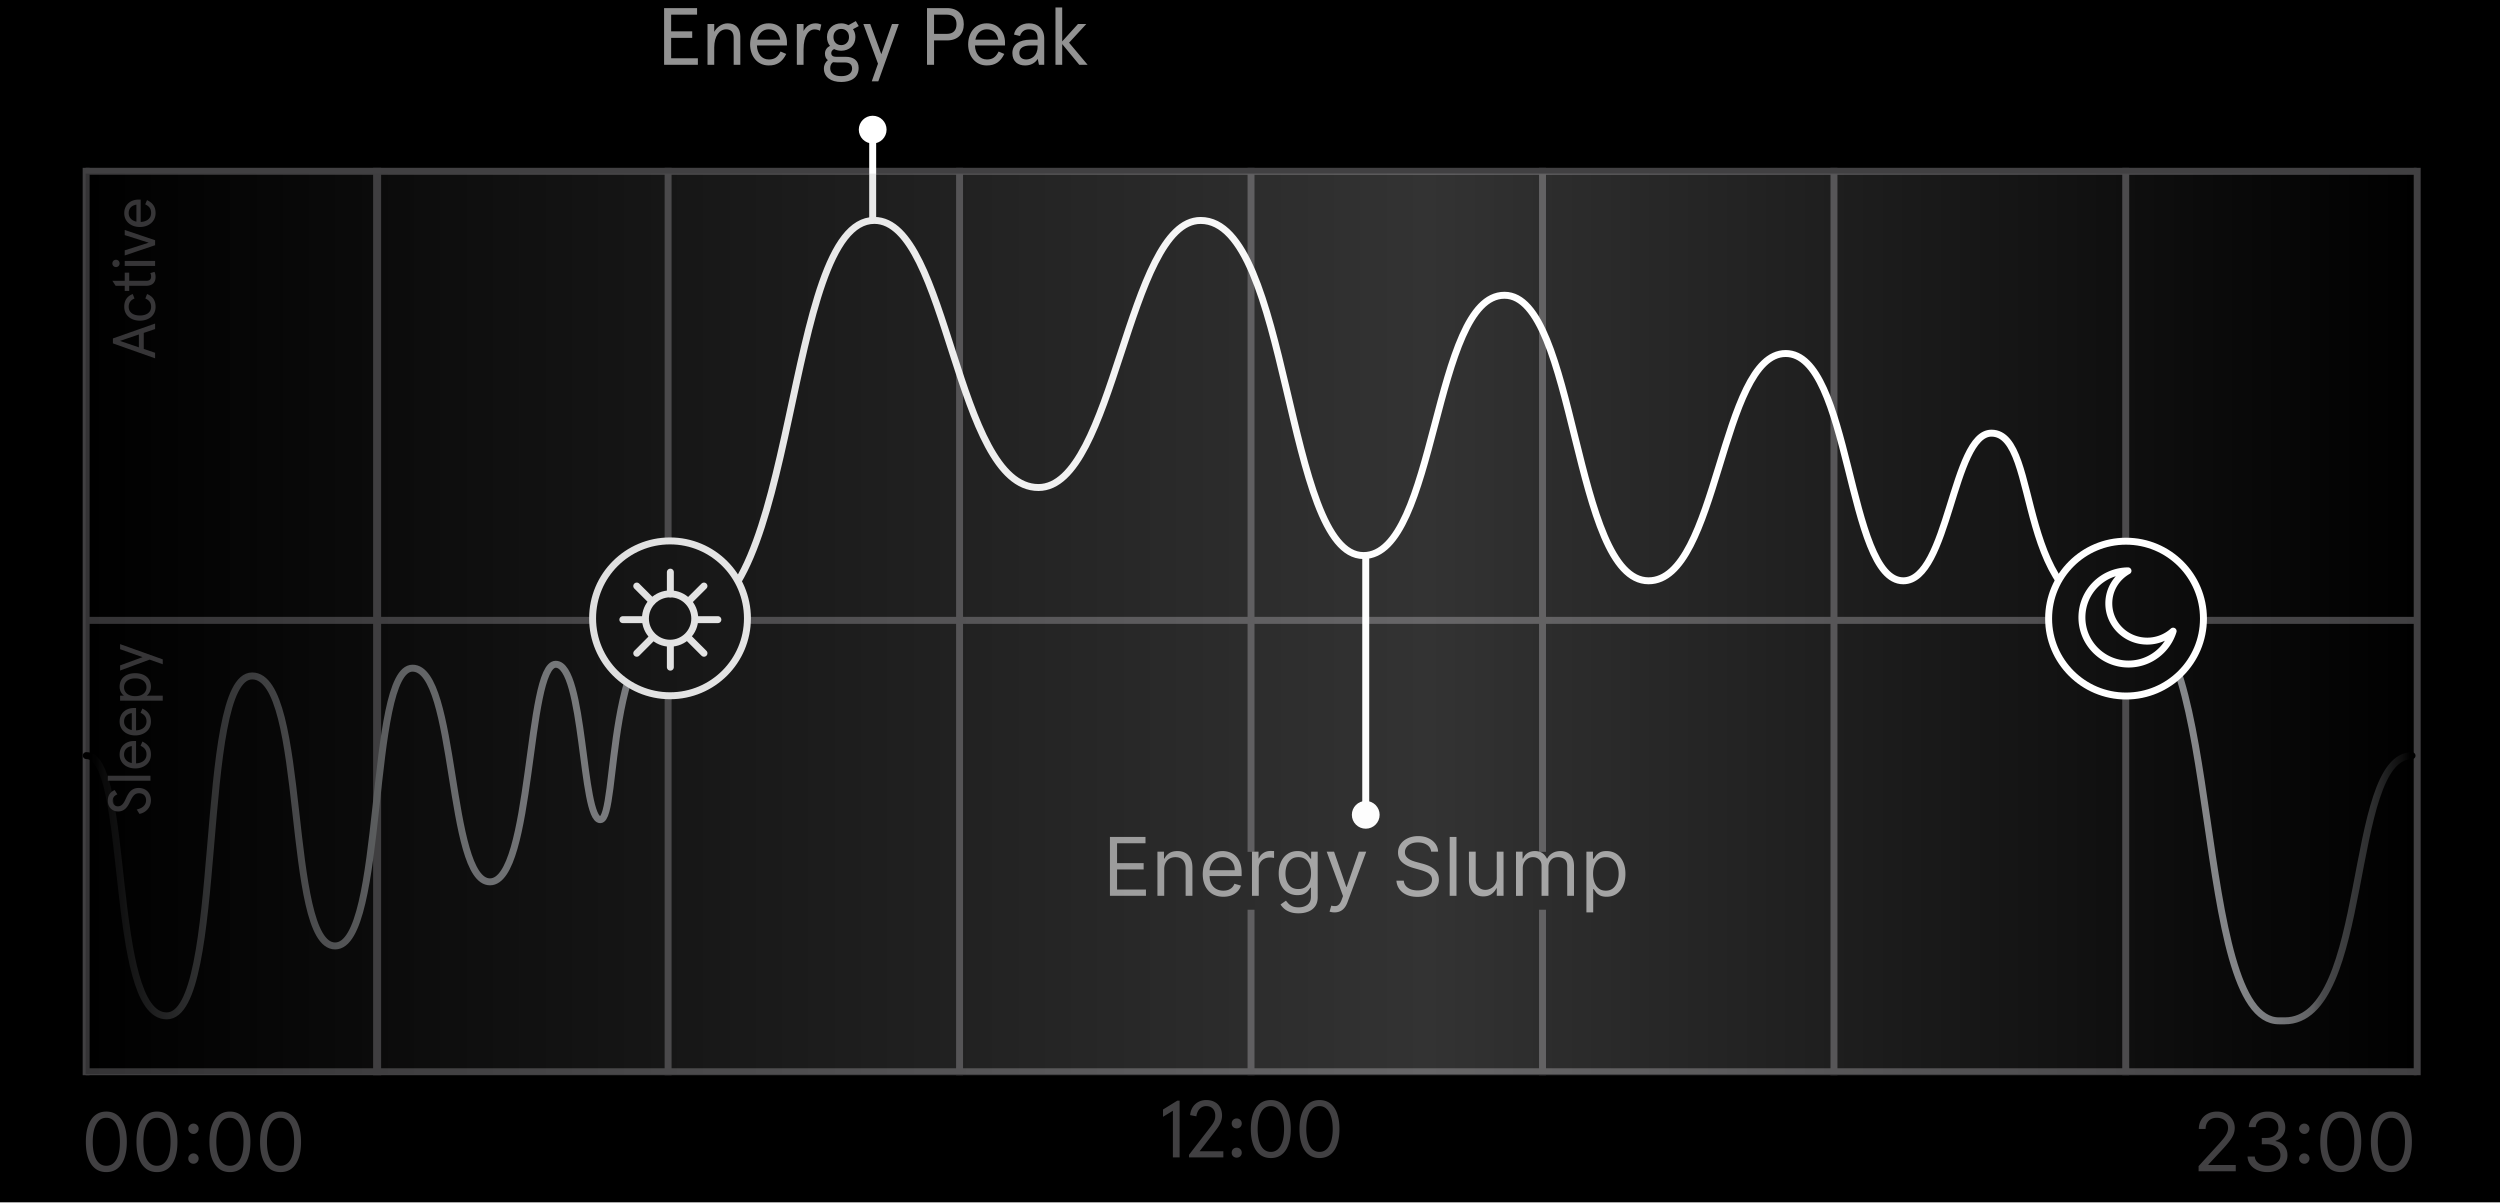 <svg xmlns="http://www.w3.org/2000/svg" width="1080" height="520" fill="none"><g clip-path="url(#a)"><path fill="#000" d="M0 0h1080v519.419H0z"/><g filter="url(#b)" opacity=".2"><path fill="#000" d="M37 75h1007v388H37z"/></g><path stroke="#414042" stroke-linejoin="round" stroke-miterlimit="10" stroke-width="3" d="M37 268h1007M37 268h1007"/><path stroke="url(#c)" stroke-linejoin="round" stroke-miterlimit="10" stroke-width="3" d="M37 74h1007"/><path stroke="#414042" stroke-linejoin="round" stroke-miterlimit="10" stroke-width="3" d="M37 74h1007"/><path stroke="url(#d)" stroke-linejoin="round" stroke-miterlimit="10" stroke-width="3" d="M37 463h1007"/><path stroke="#414042" stroke-linejoin="round" stroke-miterlimit="10" stroke-width="3" d="M37 463h1007"/><path stroke="#414042" stroke-miterlimit="10" stroke-width="3" d="M162.689 464.49V72.5M288.622 464.49V72.5M37.214 464.49V72.5M163.146 464.49V72.5M414.536 464.49V72.5M540.448 464.49V72.5M666.362 464.49V72.5M792.275 464.49V72.5M918.312 464.49V72.5M1044.23 464.49V72.5"/><path stroke="#fff" stroke-linecap="round" stroke-linejoin="round" stroke-miterlimit="10" stroke-width="3" d="M920.245 267.177h.054c-51.369 0-37.835-80.053-59.991-80.053-16.844 0-18.5 63.782-38.091 63.782-24.247 0-22.665-98.186-50.805-98.186s-29.123 98.186-59.228 98.186c-32.561 0-31.288-123.355-62.247-123.355-30.96 0-29.214 112.449-60.92 112.449-33.852 0-31.778-144.766-70.342-144.766-31.633-.016-37.199 115.373-70.069 115.373-35.78 0-38.964-115.389-70.888-115.389-39.291 0-32.542 171.991-81.238 171.991"/><g stroke-linecap="round" stroke-linejoin="round" stroke-miterlimit="10" stroke-width="3" style="mix-blend-mode:lighten"><path stroke="url(#e)" d="M296.48 267.208c-35.835 0-29.05 86.895-37.163 86.895s-6.803-67.139-19.245-67.139-10.041 93.995-28.395 93.995-14.334-92.308-33.452-92.308-11.951 119.998-33.452 119.998-12.042-116.641-35.835-116.641-11.751 146.854-36.927 146.854c-25.175 0-15.625-112.45-34.743-112.45"/><path stroke="url(#f)" d="M1042 326.451c-28.39 0-17.75 114.549-55.002 114.549h-2.513c-37.253 0-24.448-174-63.485-174h.081"/></g><path fill="#414042" d="M506.688 500v-20.16l-4.27 2.625v-3.15l6.16-3.815h1.015V500zm6.958 0v-1.12l8.855-11.48c1.995-2.485 2.485-3.605 2.485-5.46 0-2.52-1.47-4.095-3.92-4.095-2.31 0-3.885 1.82-4.235 4.41l-2.695-.525c.315-3.78 3.115-6.51 6.965-6.51 4.025 0 6.825 2.485 6.825 6.72 0 2.24-1.05 4.235-2.695 6.335l-7 9.065h10.255V500zm20.616-12.53c-1.26 0-2.17-.875-2.17-2.135 0-1.225.91-2.17 2.17-2.17 1.225 0 2.17.945 2.17 2.17 0 1.26-.945 2.135-2.17 2.135m0 12.635c-1.26 0-2.17-.91-2.17-2.135 0-1.26.91-2.17 2.17-2.17 1.225 0 2.17.91 2.17 2.17 0 1.225-.945 2.135-2.17 2.135m14.743.175c-5.705 0-8.645-4.935-8.645-12.53s2.94-12.53 8.645-12.53 8.61 4.935 8.61 12.53-2.905 12.53-8.61 12.53m0-2.66c3.71 0 5.705-3.92 5.705-9.87s-1.995-9.905-5.705-9.905c-3.745 0-5.705 3.955-5.705 9.905s1.96 9.87 5.705 9.87m21.021 2.66c-5.705 0-8.645-4.935-8.645-12.53s2.94-12.53 8.645-12.53 8.61 4.935 8.61 12.53-2.905 12.53-8.61 12.53m0-2.66c3.71 0 5.705-3.92 5.705-9.87s-1.995-9.905-5.705-9.905c-3.745 0-5.705 3.955-5.705 9.905s1.96 9.87 5.705 9.87M45.938 506.348q-2.81 0-4.786-1.529-1.976-1.541-3.02-4.462-1.044-2.933-1.044-7.084 0-4.126 1.044-7.048 1.056-2.932 3.033-4.474 1.987-1.554 4.773-1.554 2.784 0 4.76 1.554 1.989 1.542 3.032 4.474 1.057 2.922 1.057 7.048 0 4.151-1.044 7.084-1.044 2.921-3.02 4.462-1.977 1.529-4.785 1.529m0-2.734q2.784 0 4.325-2.685 1.54-2.685 1.541-7.656 0-3.306-.709-5.631-.695-2.324-2.013-3.542-1.305-1.218-3.145-1.218-2.759 0-4.312 2.722-1.554 2.71-1.554 7.669 0 3.305.696 5.618.696 2.311 2.001 3.517 1.317 1.206 3.17 1.206m21.874 2.734q-2.808 0-4.785-1.529-1.976-1.541-3.02-4.462-1.044-2.933-1.044-7.084 0-4.126 1.044-7.048 1.056-2.932 3.033-4.474 1.987-1.554 4.773-1.554 2.784 0 4.76 1.554 1.988 1.542 3.033 4.474 1.056 2.922 1.056 7.048 0 4.151-1.044 7.084-1.044 2.921-3.02 4.462-1.977 1.529-4.785 1.529m0-2.734q2.785 0 4.326-2.685t1.541-7.656q0-3.306-.709-5.631-.695-2.324-2.013-3.542-1.305-1.218-3.144-1.218-2.76 0-4.313 2.722-1.554 2.71-1.554 7.669 0 3.305.696 5.618.696 2.311 2.001 3.517 1.317 1.206 3.17 1.206m15.76-.87q-.92 0-1.578-.659a2.15 2.15 0 0 1-.659-1.579q0-.92.659-1.578.66-.659 1.578-.659.92 0 1.579.659.66.659.659 1.578 0 .609-.311 1.119-.298.51-.808.82a2.13 2.13 0 0 1-1.119.299m0-12.877a2.15 2.15 0 0 1-1.578-.659 2.15 2.15 0 0 1-.659-1.578q0-.92.659-1.579.66-.658 1.578-.658.92 0 1.579.658.66.66.659 1.579 0 .609-.311 1.119a2.3 2.3 0 0 1-.808.82 2.13 2.13 0 0 1-1.119.298m15.754 16.481q-2.808 0-4.785-1.529-1.976-1.541-3.02-4.462-1.044-2.933-1.044-7.084 0-4.126 1.044-7.048 1.056-2.932 3.032-4.474 1.989-1.554 4.773-1.554t4.76 1.554q1.989 1.542 3.033 4.474 1.056 2.922 1.057 7.048 0 4.151-1.044 7.084-1.044 2.921-3.021 4.462-1.975 1.529-4.785 1.529m0-2.734q2.784 0 4.325-2.685t1.542-7.656q0-3.306-.709-5.631-.696-2.324-2.013-3.542-1.306-1.218-3.145-1.218-2.76 0-4.313 2.722-1.553 2.71-1.553 7.669 0 3.305.696 5.618.695 2.311 2 3.517 1.32 1.206 3.17 1.206m21.875 2.734q-2.809 0-4.785-1.529-1.976-1.541-3.02-4.462-1.044-2.933-1.044-7.084 0-4.126 1.044-7.048 1.056-2.932 3.032-4.474 1.989-1.554 4.773-1.554t4.76 1.554q1.989 1.542 3.033 4.474 1.056 2.922 1.057 7.048 0 4.151-1.044 7.084-1.044 2.921-3.021 4.462-1.975 1.529-4.785 1.529m0-2.734q2.784 0 4.325-2.685t1.542-7.656q0-3.306-.709-5.631-.696-2.324-2.013-3.542-1.306-1.218-3.145-1.218-2.759 0-4.313 2.722-1.553 2.71-1.553 7.669 0 3.305.696 5.618.696 2.311 2.001 3.517 1.318 1.206 3.169 1.206M949.791 506v-2.237l8.402-9.198a58 58 0 0 0 2.436-2.809q.957-1.205 1.417-2.262a5.5 5.5 0 0 0 .472-2.237q0-1.343-.646-2.324a4.2 4.2 0 0 0-1.74-1.516q-1.107-.535-2.486-.535-1.466 0-2.561.609a4.2 4.2 0 0 0-1.678 1.678q-.584 1.081-.584 2.536h-2.933q0-2.238 1.032-3.928a7.16 7.16 0 0 1 2.809-2.635q1.79-.945 4.014-.945 2.237 0 3.965.945t2.71 2.548.981 3.567q0 1.404-.509 2.747-.498 1.33-1.74 2.97-1.231 1.629-3.418 3.978l-5.718 6.115v.199h11.833V506zm29.792.348q-2.461 0-4.388-.845-1.914-.846-3.045-2.349-1.117-1.517-1.218-3.518h3.132q.1 1.231.846 2.126.745.882 1.951 1.367t2.672.485q1.64 0 2.909-.572t1.988-1.591q.721-1.019.721-2.362 0-1.404-.696-2.473-.696-1.081-2.038-1.69t-3.282-.609h-2.038v-2.735h2.038q1.517 0 2.66-.546 1.157-.548 1.802-1.542.66-.994.659-2.336 0-1.293-.572-2.25a3.9 3.9 0 0 0-1.615-1.491q-1.032-.535-2.436-.535-1.318 0-2.486.485-1.157.473-1.889 1.379-.733.896-.796 2.163h-2.983q.075-2 1.206-3.505 1.131-1.517 2.958-2.361 1.84-.846 4.039-.846 2.362 0 4.052.957 1.69.945 2.598 2.499a6.54 6.54 0 0 1 .907 3.356q0 2.15-1.131 3.666-1.119 1.516-3.045 2.101v.198q2.411.399 3.766 2.051 1.355 1.641 1.355 4.064 0 2.076-1.131 3.729-1.119 1.641-3.058 2.585-1.938.945-4.412.945m15.872-3.604q-.92 0-1.579-.659a2.15 2.15 0 0 1-.659-1.579q0-.92.659-1.578a2.15 2.15 0 0 1 1.579-.659q.92 0 1.578.659.659.659.659 1.578 0 .609-.311 1.119-.298.51-.808.82a2.13 2.13 0 0 1-1.118.299m0-12.877a2.15 2.15 0 0 1-1.579-.659 2.15 2.15 0 0 1-.659-1.578q0-.92.659-1.579a2.15 2.15 0 0 1 1.579-.658q.92 0 1.578.658.659.66.659 1.579 0 .609-.311 1.119a2.3 2.3 0 0 1-.808.82 2.13 2.13 0 0 1-1.118.298m15.755 16.481c-1.87 0-3.47-.51-4.79-1.529-1.31-1.027-2.32-2.515-3.02-4.462-.69-1.955-1.04-4.317-1.04-7.084 0-2.751.35-5.1 1.04-7.048.71-1.955 1.72-3.446 3.04-4.474q1.98-1.554 4.77-1.554c1.85 0 3.44.518 4.76 1.554 1.32 1.028 2.34 2.519 3.03 4.474.71 1.948 1.06 4.297 1.06 7.048q0 4.151-1.05 7.084c-.69 1.947-1.7 3.435-3.02 4.462-1.31 1.019-2.91 1.529-4.78 1.529m0-2.734c1.85 0 3.3-.895 4.32-2.685 1.03-1.79 1.54-4.342 1.54-7.656 0-2.204-.23-4.081-.7-5.631s-1.14-2.73-2.02-3.542c-.87-.812-1.92-1.218-3.14-1.218-1.84 0-3.28.907-4.31 2.722q-1.56 2.71-1.56 7.669c0 2.204.23 4.076.7 5.618.46 1.541 1.13 2.713 2 3.517.88.804 1.93 1.206 3.17 1.206m21.87 2.734c-1.87 0-3.46-.51-4.78-1.529-1.32-1.027-2.33-2.515-3.02-4.462q-1.05-2.933-1.05-7.084 0-4.126 1.05-7.048 1.05-2.932 3.03-4.474 1.995-1.554 4.77-1.554c1.86 0 3.45.518 4.76 1.554 1.33 1.028 2.34 2.519 3.04 4.474q1.05 2.922 1.05 7.048c0 2.767-.35 5.129-1.04 7.084-.7 1.947-1.7 3.435-3.02 4.462-1.32 1.019-2.91 1.529-4.79 1.529m0-2.734c1.86 0 3.3-.895 4.33-2.685s1.54-4.342 1.54-7.656c0-2.204-.24-4.081-.71-5.631q-.69-2.324-2.01-3.542-1.305-1.218-3.15-1.218c-1.84 0-3.27.907-4.31 2.722-1.04 1.806-1.55 4.363-1.55 7.669q0 3.305.69 5.618c.47 1.541 1.13 2.713 2 3.517.88.804 1.94 1.206 3.17 1.206"/><path fill="#000" stroke="#fff" stroke-linecap="round" stroke-linejoin="round" stroke-miterlimit="10" stroke-width="3" d="M289.448 300.565c18.472 0 33.447-14.973 33.447-33.444s-14.975-33.445-33.447-33.445S256 248.65 256 267.121s14.975 33.444 33.448 33.444"/><path fill="#000" stroke="#fff" stroke-linecap="round" stroke-linejoin="round" stroke-miterlimit="10" stroke-width="3" d="M289.484 277.87c5.887 0 10.659-4.772 10.659-10.658s-4.772-10.658-10.659-10.658-10.659 4.772-10.659 10.658 4.772 10.658 10.659 10.658"/><path stroke="#fff" stroke-linecap="round" stroke-linejoin="round" stroke-miterlimit="10" stroke-width="3" d="M289.594 247.164v9.39M289.594 278.826v9.39M310.122 267.69h-9.391M278.439 267.69h-9.373M275.076 253.173l6.634 6.634M297.46 275.555l6.653 6.653M304.113 253.173l-6.653 6.634M281.71 275.555l-6.634 6.653"/><path fill="#000" stroke="#fff" stroke-linecap="round" stroke-linejoin="round" stroke-miterlimit="10" stroke-width="3" d="M918.448 300.685c18.472 0 33.447-14.974 33.447-33.445s-14.975-33.445-33.447-33.445S885 248.769 885 267.24s14.975 33.445 33.448 33.445"/><path stroke="#fff" stroke-linecap="round" stroke-linejoin="round" stroke-miterlimit="10" stroke-width="3" d="M911.005 260.681c0-6.028 3.326-11.265 8.288-14.077-11.008.129-19.903 9.078-19.903 20.122 0 11.118 9.023 20.141 20.142 20.141 9.06 0 16.724-5.991 19.26-14.205a16.66 16.66 0 0 1-11.192 4.3c-9.189 0-16.595-7.295-16.595-16.281"/><path fill="#929292" d="M286.888 28V3.5h14.245v2.835h-11.2v7.21h9.1v2.8h-9.1v8.82h11.55V28zm18.755 0V10.36h2.905v3.395c1.225-2.17 3.395-3.675 5.845-3.675 3.255 0 5.425 1.995 5.425 5.635V28h-2.87V16.345c0-2.415-1.12-3.675-3.255-3.675-2.87 0-5.145 2.94-5.145 7.805V28zm34.324-9.59v1.225h-12.985c.14 3.5 1.995 6.055 5.18 6.055 2.485 0 3.85-1.05 5.04-3.43l2.45 1.05c-1.68 3.465-3.99 4.97-7.56 4.97-5.11 0-8.05-4.27-8.05-9.1 0-4.9 2.905-9.1 8.05-9.1 4.97 0 7.875 3.78 7.875 8.33m-12.81-1.26h9.87c-.42-2.625-2.03-4.48-4.935-4.48-2.31 0-4.305 1.47-4.935 4.48M344.232 28V10.36h2.905v3.045c1.12-2.135 2.905-3.325 5.18-3.325.945 0 1.68.21 2.485.525l-.595 2.695c-.7-.385-1.4-.595-2.275-.595-2.625 0-4.795 2.73-4.795 8.645V28zm19.218 7.42c-4.515 0-7.525-2.1-7.525-5.81 0-1.61.735-2.87 1.715-3.64-.805-.56-1.26-1.505-1.26-2.835 0-1.54.91-2.695 2.17-3.325-.805-.98-1.295-2.275-1.295-3.815 0-3.605 2.73-5.915 6.16-5.915 1.12 0 2.205.315 3.115.805l3.185-1.785 1.26 2.17-2.485 1.33c.665.945 1.05 2.065 1.05 3.395 0 3.64-2.695 5.915-6.125 5.915-1.12 0-2.17-.245-3.08-.7-.875.42-1.225 1.015-1.225 1.75 0 1.12.91 1.575 1.995 1.575h4.235c3.255 0 5.6 1.505 5.6 4.795 0 4.34-3.465 6.09-7.49 6.09m-.035-15.925c1.82 0 3.36-1.295 3.36-3.5s-1.54-3.5-3.36-3.5c-1.855 0-3.36 1.295-3.36 3.5s1.505 3.5 3.36 3.5m.035 13.405c3.01 0 4.655-1.33 4.655-3.29s-1.295-2.625-3.255-2.625h-3.185c-.665 0-1.26-.035-1.82-.105-.91.63-1.19 1.645-1.19 2.66 0 2.1 1.68 3.36 4.795 3.36m21.898-22.54h2.94l-8.855 24.78h-2.835l2.695-7.63-6.335-17.15h2.975l4.795 13.055zM400.468 28V3.5h8.61c4.655 0 7.28 2.73 7.28 6.965 0 4.27-2.625 7-7.28 7h-5.565V28zm3.045-13.37h5.53c2.94 0 4.165-1.68 4.165-4.165 0-2.45-1.225-4.13-4.165-4.13h-5.53zm30.653 3.78v1.225h-12.985c.14 3.5 1.995 6.055 5.18 6.055 2.485 0 3.85-1.05 5.04-3.43l2.45 1.05c-1.68 3.465-3.99 4.97-7.56 4.97-5.11 0-8.05-4.27-8.05-9.1 0-4.9 2.905-9.1 8.05-9.1 4.97 0 7.875 3.78 7.875 8.33m-12.81-1.26h9.87c-.42-2.625-2.03-4.48-4.935-4.48-2.31 0-4.305 1.47-4.935 4.48m21.454 11.13c-2.975 0-5.46-1.61-5.46-5.355 0-3.78 3.01-5.775 7.805-5.775h3.08v-.77c0-2.695-1.645-3.71-3.745-3.71s-3.29 1.19-3.85 2.87l-2.59-.595c.49-2.975 3.15-4.865 6.44-4.865 3.85 0 6.615 2.31 6.615 6.615V28h-2.275l-.525-2.555c-1.05 1.645-2.8 2.835-5.495 2.835m.525-2.59c2.17 0 4.9-1.54 4.9-5.495v-.56h-2.975c-3.325 0-4.9 1.19-4.9 3.255 0 1.82 1.155 2.8 2.975 2.8m12.63 2.31V3.22h2.905v14.665l6.825-7.525h3.605l-7.455 8.085L469.86 28h-3.605l-7.385-8.96V28z"/><path stroke="#fff" stroke-miterlimit="10" stroke-width="3" d="M590 353V240M377 55.85v39.368"/><g filter="url(#g)"><path fill="#000" d="M478 368h201v25H478z"/></g><g filter="url(#h)"><path fill="#929292" d="M479.489 387v-25.455h15.362v2.735h-12.28v8.601h11.485v2.734h-11.485v8.651h12.479V387zm23.454-11.484V387h-2.934v-19.091h2.834v2.983h.249a5.46 5.46 0 0 1 2.038-2.337q1.368-.894 3.53-.894 1.94 0 3.393.795 1.454.783 2.262 2.386.808 1.591.808 4.027V387h-2.933v-11.932q0-2.25-1.169-3.505-1.167-1.268-3.206-1.268-1.405 0-2.511.609-1.094.61-1.728 1.778t-.633 2.834m25.544 11.882q-2.759 0-4.76-1.218-1.989-1.231-3.07-3.431-1.07-2.212-1.069-5.145 0-2.933 1.069-5.171 1.081-2.25 3.008-3.505 1.938-1.267 4.524-1.267a9 9 0 0 1 2.946.497 7.3 7.3 0 0 1 2.647 1.615q1.192 1.107 1.902 2.934.708 1.827.708 4.499v1.243h-14.716v-2.536h11.733q0-1.615-.646-2.883a4.9 4.9 0 0 0-1.815-2.001q-1.168-.734-2.759-.734-1.752 0-3.033.87a5.7 5.7 0 0 0-1.951 2.238 6.6 6.6 0 0 0-.684 2.958v1.69q0 2.163.746 3.667.759 1.491 2.101 2.274 1.341.771 3.119.771 1.156 0 2.088-.323a4.5 4.5 0 0 0 1.628-.995 4.5 4.5 0 0 0 1.057-1.665l2.834.795a6.3 6.3 0 0 1-1.504 2.536q-1.056 1.081-2.61 1.69-1.554.597-3.493.597m12.367-.398v-19.091h2.834v2.884h.199q.521-1.417 1.889-2.3t3.082-.882q.324 0 .808.012t.734.038v2.982a9 9 0 0 0-.684-.111 7 7 0 0 0-1.106-.087q-1.392 0-2.486.584a4.4 4.4 0 0 0-1.715 1.591q-.622 1.006-.622 2.299V387zm20.147 7.557q-2.125 0-3.654-.547-1.528-.535-2.548-1.417-1.006-.87-1.603-1.864l2.337-1.641q.397.522 1.006 1.193.61.684 1.666 1.181 1.07.51 2.796.51 2.313 0 3.816-1.119 1.504-1.119 1.504-3.505v-3.878h-.249q-.323.522-.919 1.293-.584.758-1.691 1.355-1.093.584-2.958.584-2.312 0-4.151-1.094-1.827-1.094-2.896-3.182-1.056-2.088-1.056-5.071 0-2.933 1.031-5.108 1.032-2.188 2.871-3.381 1.84-1.205 4.251-1.205 1.865 0 2.958.621 1.107.609 1.69 1.392.597.77.92 1.268h.298v-3.033h2.834v19.638q0 2.462-1.118 4.002-1.107 1.554-2.983 2.275-1.864.733-4.152.733m-.099-10.49q1.765 0 2.983-.808t1.852-2.324.634-3.63q0-2.063-.622-3.641-.621-1.579-1.839-2.474t-3.008-.895q-1.865 0-3.107.945-1.231.945-1.852 2.536-.609 1.59-.609 3.529 0 1.99.621 3.518.634 1.516 1.865 2.386 1.242.858 3.082.858m15.611 10.092q-.746 0-1.33-.124-.585-.112-.808-.224l.746-2.585q1.068.273 1.889.199.82-.075 1.454-.734.647-.646 1.181-2.1l.547-1.492-7.06-19.19h3.182l5.27 15.213h.199l5.27-15.213h3.181l-8.103 21.875q-.547 1.479-1.355 2.449-.808.981-1.877 1.454-1.056.472-2.386.472m41.755-26.25q-.224-1.889-1.815-2.933t-3.902-1.044q-1.69 0-2.958.547-1.256.546-1.964 1.504a3.6 3.6 0 0 0-.696 2.175q0 1.018.484 1.752a4.3 4.3 0 0 0 1.268 1.206 9 9 0 0 0 1.616.783q.845.298 1.554.485l2.585.696q.994.261 2.212.72 1.23.46 2.349 1.256a6.4 6.4 0 0 1 1.865 2.013q.733 1.231.733 3.02 0 2.064-1.081 3.729-1.07 1.666-3.133 2.648-2.05.981-4.984.981-2.733 0-4.735-.882-1.989-.882-3.132-2.461-1.131-1.578-1.28-3.666h3.182q.124 1.441.969 2.386.858.931 2.163 1.392a8.8 8.8 0 0 0 2.833.447q1.766 0 3.17-.571 1.404-.584 2.225-1.616.82-1.044.82-2.436 0-1.268-.708-2.063-.709-.796-1.865-1.293a19.5 19.5 0 0 0-2.498-.87l-3.132-.895q-2.983-.858-4.723-2.448-1.74-1.591-1.74-4.164 0-2.138 1.156-3.729 1.168-1.603 3.132-2.486 1.976-.895 4.412-.895 2.461 0 4.375.883 1.914.87 3.033 2.386a5.95 5.95 0 0 1 1.193 3.443zm10.934-6.364V387h-2.933v-25.455zm17.404 17.65v-11.286h2.933V387h-2.933v-3.232h-.199q-.67 1.454-2.088 2.474-1.418 1.007-3.579 1.007-1.79 0-3.182-.783-1.392-.796-2.188-2.387-.795-1.603-.795-4.039v-12.131h2.933v11.932q0 2.088 1.168 3.331 1.18 1.243 3.008 1.243 1.094 0 2.225-.56 1.143-.558 1.914-1.715.783-1.155.783-2.945m8.306 7.805v-19.091h2.833v2.983h.249q.597-1.528 1.927-2.374 1.33-.858 3.194-.857 1.889 0 3.144.857 1.268.846 1.977 2.374h.198q.734-1.479 2.2-2.349 1.467-.882 3.518-.882 2.56 0 4.188 1.603 1.629 1.59 1.628 4.959V387h-2.933v-12.777q0-2.113-1.156-3.02-1.155-.908-2.722-.908-2.013 0-3.119 1.218-1.107 1.206-1.106 3.058V387h-2.983v-13.075q0-1.629-1.057-2.623-1.056-1.007-2.722-1.007-1.143 0-2.138.609-.981.61-1.59 1.691-.597 1.068-.597 2.473V387zm30.42 7.159v-26.25h2.833v3.033h.348q.324-.498.895-1.268.585-.783 1.666-1.392 1.094-.621 2.958-.621 2.41 0 4.251 1.205 1.839 1.206 2.871 3.418 1.03 2.212 1.031 5.22 0 3.033-1.031 5.258-1.032 2.212-2.859 3.43-1.827 1.206-4.213 1.206-1.84 0-2.946-.609-1.107-.622-1.703-1.405-.596-.795-.92-1.317h-.248v10.092zm2.883-16.704q0 2.162.634 3.815.634 1.641 1.852 2.573 1.218.92 2.983.92 1.84 0 3.07-.97 1.243-.982 1.864-2.635.634-1.666.634-3.703 0-2.015-.621-3.63-.61-1.628-1.852-2.573-1.231-.957-3.095-.957-1.79 0-3.008.908-1.218.894-1.839 2.51-.622 1.603-.622 3.742"/></g><circle cx="590" cy="352" r="6" fill="#fff"/><circle cx="377" cy="56" r="6" fill="#fff"/><path fill="#414042" d="M65.208 345.71c0 3.123-2.264 5.414-4.971 5.882l-1.172-1.874c2.187-.52 4.035-1.666 4.035-4.035 0-1.665-.99-2.993-3.098-2.993s-2.967 1.848-4.008 4.035c-.99 2.056-2.37 3.826-4.972 3.826s-4.451-1.952-4.451-4.581c0-2.525 1.197-3.879 2.967-4.66l1.172 1.849c-1.588.65-2.03 1.718-2.03 2.811 0 1.457 1.04 2.369 2.212 2.369 1.952 0 2.785-1.797 3.67-3.749 1.041-2.29 2.42-4.191 5.336-4.191 3.228 0 5.31 2.265 5.31 5.311M65 337.284H46.57v-2.16H65zm-7.132-17.164h.91v9.657c2.604-.104 4.504-1.483 4.504-3.852 0-1.848-.78-2.863-2.55-3.748l.78-1.823c2.577 1.25 3.696 2.968 3.696 5.623 0 3.8-3.175 5.987-6.768 5.987-3.644 0-6.767-2.161-6.767-5.987 0-3.696 2.81-5.857 6.195-5.857m-.937 9.527v-7.34c-1.953.312-3.332 1.509-3.332 3.67 0 1.718 1.093 3.202 3.332 3.67m.937-23.787h.91v9.657c2.604-.104 4.504-1.484 4.504-3.853 0-1.848-.78-2.863-2.55-3.748l.78-1.822c2.577 1.249 3.696 2.967 3.696 5.622 0 3.801-3.175 5.987-6.768 5.987-3.644 0-6.767-2.16-6.767-5.987 0-3.696 2.81-5.856 6.195-5.856m-.937 9.527v-7.341c-1.953.312-3.332 1.51-3.332 3.67 0 1.718 1.093 3.202 3.332 3.671m13.38-12.699H51.88v-2.161h1.692c-.937-.572-1.9-2.082-1.9-3.826 0-3.853 2.915-5.883 6.767-5.883s6.768 2.03 6.768 5.883c0 1.484-.703 3.045-1.848 3.826h6.951zm-7.029-5.779c0-2.421-2.03-3.852-4.842-3.852-2.837 0-4.841 1.431-4.841 3.852s2.004 3.827 4.841 3.827c2.812 0 4.842-1.406 4.842-3.827m-11.401-16.462v-2.187l18.43 6.586v2.109l-5.675-2.005-12.755 4.712v-2.213l9.71-3.566zM67 154.796l-18.221-6.455v-2.135L67 139.777v2.369l-4.894 1.666v6.924L67 152.402zm-7.002-4.737v-5.57l-8.173 2.785zm7.21-17.54c0 4.008-3.253 6.013-6.768 6.013s-6.767-2.005-6.767-6.013c0-2.681 1.197-4.555 3.67-5.493l.755 1.927c-1.588.65-2.5 1.796-2.5 3.566 0 2.577 2.161 3.774 4.842 3.774 2.656 0 4.842-1.197 4.842-3.774 0-1.77-.885-2.864-2.499-3.566l.755-1.927c2.42.938 3.67 2.812 3.67 5.493m0-12.841c0 2.264-1.301 3.8-4.217 3.8h-7.184v2.213h-1.926v-2.213h-3.93l-1.38-2.16h5.31v-3.515h1.926v3.515h7.34c1.51 0 2.135-.703 2.135-1.823 0-.494-.078-1.015-.364-1.509l1.822-.547c.338.677.468 1.484.468 2.239m-15.54-5.872c0 .885-.676 1.562-1.562 1.562a1.534 1.534 0 0 1-1.561-1.562c0-.911.676-1.588 1.561-1.588.886 0 1.562.677 1.562 1.588M67 114.873H53.88v-2.16H67zm0-8.938-13.12 4.425v-2.213l10.36-3.305-10.36-3.28v-2.213L67 103.774zm-7.132-19.716h.91v9.658c2.604-.104 4.504-1.484 4.504-3.853 0-1.848-.78-2.863-2.55-3.748l.78-1.822c2.577 1.25 3.696 2.967 3.696 5.622 0 3.8-3.175 5.987-6.768 5.987-3.644 0-6.767-2.16-6.767-5.987 0-3.696 2.81-5.856 6.195-5.856m-.937 9.528v-7.34c-1.953.311-3.332 1.509-3.332 3.67 0 1.717 1.093 3.201 3.332 3.67"/><path fill="url(#i)" d="M37 75h1007v389H37z" opacity=".2"/></g><defs><linearGradient id="c" x1="-nan" x2="-nan" y1="-nan" y2="-nan" gradientUnits="userSpaceOnUse"><stop/><stop offset=".104" stop-color="#414042"/><stop offset=".758" stop-color="#414042"/><stop offset=".87" stop-color="#414042"/><stop offset=".901" stop-color="#3D3C3E"/><stop offset=".934" stop-color="#302F31"/><stop offset=".967" stop-color="#1B1B1C"/><stop offset="1"/></linearGradient><linearGradient id="d" x1="-nan" x2="-nan" y1="-nan" y2="-nan" gradientUnits="userSpaceOnUse"><stop/><stop offset=".104" stop-color="#414042"/><stop offset=".758" stop-color="#414042"/><stop offset=".87" stop-color="#414042"/><stop offset=".901" stop-color="#3D3C3E"/><stop offset=".934" stop-color="#302F31"/><stop offset=".967" stop-color="#1B1B1C"/><stop offset="1"/></linearGradient><linearGradient id="e" x1="35.444" x2="298.299" y1="353.043" y2="353.043" gradientUnits="userSpaceOnUse"><stop offset=".016"/><stop offset=".037" stop-color="#0C0C0C"/><stop offset=".164" stop-color="#2F3031"/><stop offset=".341" stop-color="#4D4E50"/><stop offset=".481" stop-color="#636567"/><stop offset=".63" stop-color="#737578"/><stop offset=".794" stop-color="#7D7F82"/><stop offset="1" stop-color="#808285"/></linearGradient><linearGradient id="f" x1="918.287" x2="1044.69" y1="353.997" y2="353.997" gradientUnits="userSpaceOnUse"><stop stop-color="#808285"/><stop offset=".391" stop-color="#7E8083"/><stop offset=".479" stop-color="#77797C"/><stop offset=".555" stop-color="#6C6D70"/><stop offset=".639" stop-color="#5B5C5E"/><stop offset=".672" stop-color="#454648"/><stop offset=".847" stop-color="#2A2B2C"/><stop offset=".948" stop-color="#0B0B0B"/><stop offset=".973"/></linearGradient><linearGradient id="i" x1="37" x2="1044" y1="269.5" y2="269.5" gradientUnits="userSpaceOnUse"><stop/><stop offset=".575" stop-color="#fff"/><stop offset="1" stop-color="#fff" stop-opacity="0"/></linearGradient><filter id="b" width="1095" height="476" x="-7" y="31" color-interpolation-filters="sRGB" filterUnits="userSpaceOnUse"><feFlood flood-opacity="0" result="BackgroundImageFix"/><feColorMatrix in="SourceAlpha" result="hardAlpha" values="0 0 0 0 0 0 0 0 0 0 0 0 0 0 0 0 0 0 127 0"/><feOffset/><feGaussianBlur stdDeviation="22"/><feComposite in2="hardAlpha" operator="out"/><feColorMatrix values="0 0 0 0 1 0 0 0 0 1 0 0 0 0 1 0 0 0 1 0"/><feBlend in2="BackgroundImageFix" result="effect1_dropShadow_6513_418"/><feColorMatrix in="SourceAlpha" result="hardAlpha" values="0 0 0 0 0 0 0 0 0 0 0 0 0 0 0 0 0 0 127 0"/><feOffset/><feGaussianBlur stdDeviation="12"/><feComposite in2="hardAlpha" operator="out"/><feColorMatrix values="0 0 0 0 1 0 0 0 0 1 0 0 0 0 1 0 0 0 1 0"/><feBlend in2="effect1_dropShadow_6513_418" result="effect2_dropShadow_6513_418"/><feBlend in="SourceGraphic" in2="effect2_dropShadow_6513_418" result="shape"/></filter><filter id="g" width="251" height="75" x="453" y="343" color-interpolation-filters="sRGB" filterUnits="userSpaceOnUse"><feFlood flood-opacity="0" result="BackgroundImageFix"/><feBlend in="SourceGraphic" in2="BackgroundImageFix" result="shape"/><feGaussianBlur result="effect1_foregroundBlur_6513_418" stdDeviation="12.5"/></filter><filter id="h" width="234.696" height="45.359" x="473.489" y="355.197" color-interpolation-filters="sRGB" filterUnits="userSpaceOnUse"><feFlood flood-opacity="0" result="BackgroundImageFix"/><feColorMatrix in="SourceAlpha" result="hardAlpha" values="0 0 0 0 0 0 0 0 0 0 0 0 0 0 0 0 0 0 127 0"/><feOffset/><feGaussianBlur stdDeviation="2"/><feComposite in2="hardAlpha" operator="out"/><feColorMatrix values="0 0 0 0 0 0 0 0 0 0 0 0 0 0 0 0 0 0 1 0"/><feBlend in2="BackgroundImageFix" result="effect1_dropShadow_6513_418"/><feColorMatrix in="SourceAlpha" result="hardAlpha" values="0 0 0 0 0 0 0 0 0 0 0 0 0 0 0 0 0 0 127 0"/><feOffset/><feGaussianBlur stdDeviation="3"/><feComposite in2="hardAlpha" operator="out"/><feColorMatrix values="0 0 0 0 0 0 0 0 0 0 0 0 0 0 0 0 0 0 1 0"/><feBlend in2="effect1_dropShadow_6513_418" result="effect2_dropShadow_6513_418"/><feBlend in="SourceGraphic" in2="effect2_dropShadow_6513_418" result="shape"/></filter><clipPath id="a"><path fill="#fff" d="M0 0h1080v519.419H0z"/></clipPath></defs></svg>
